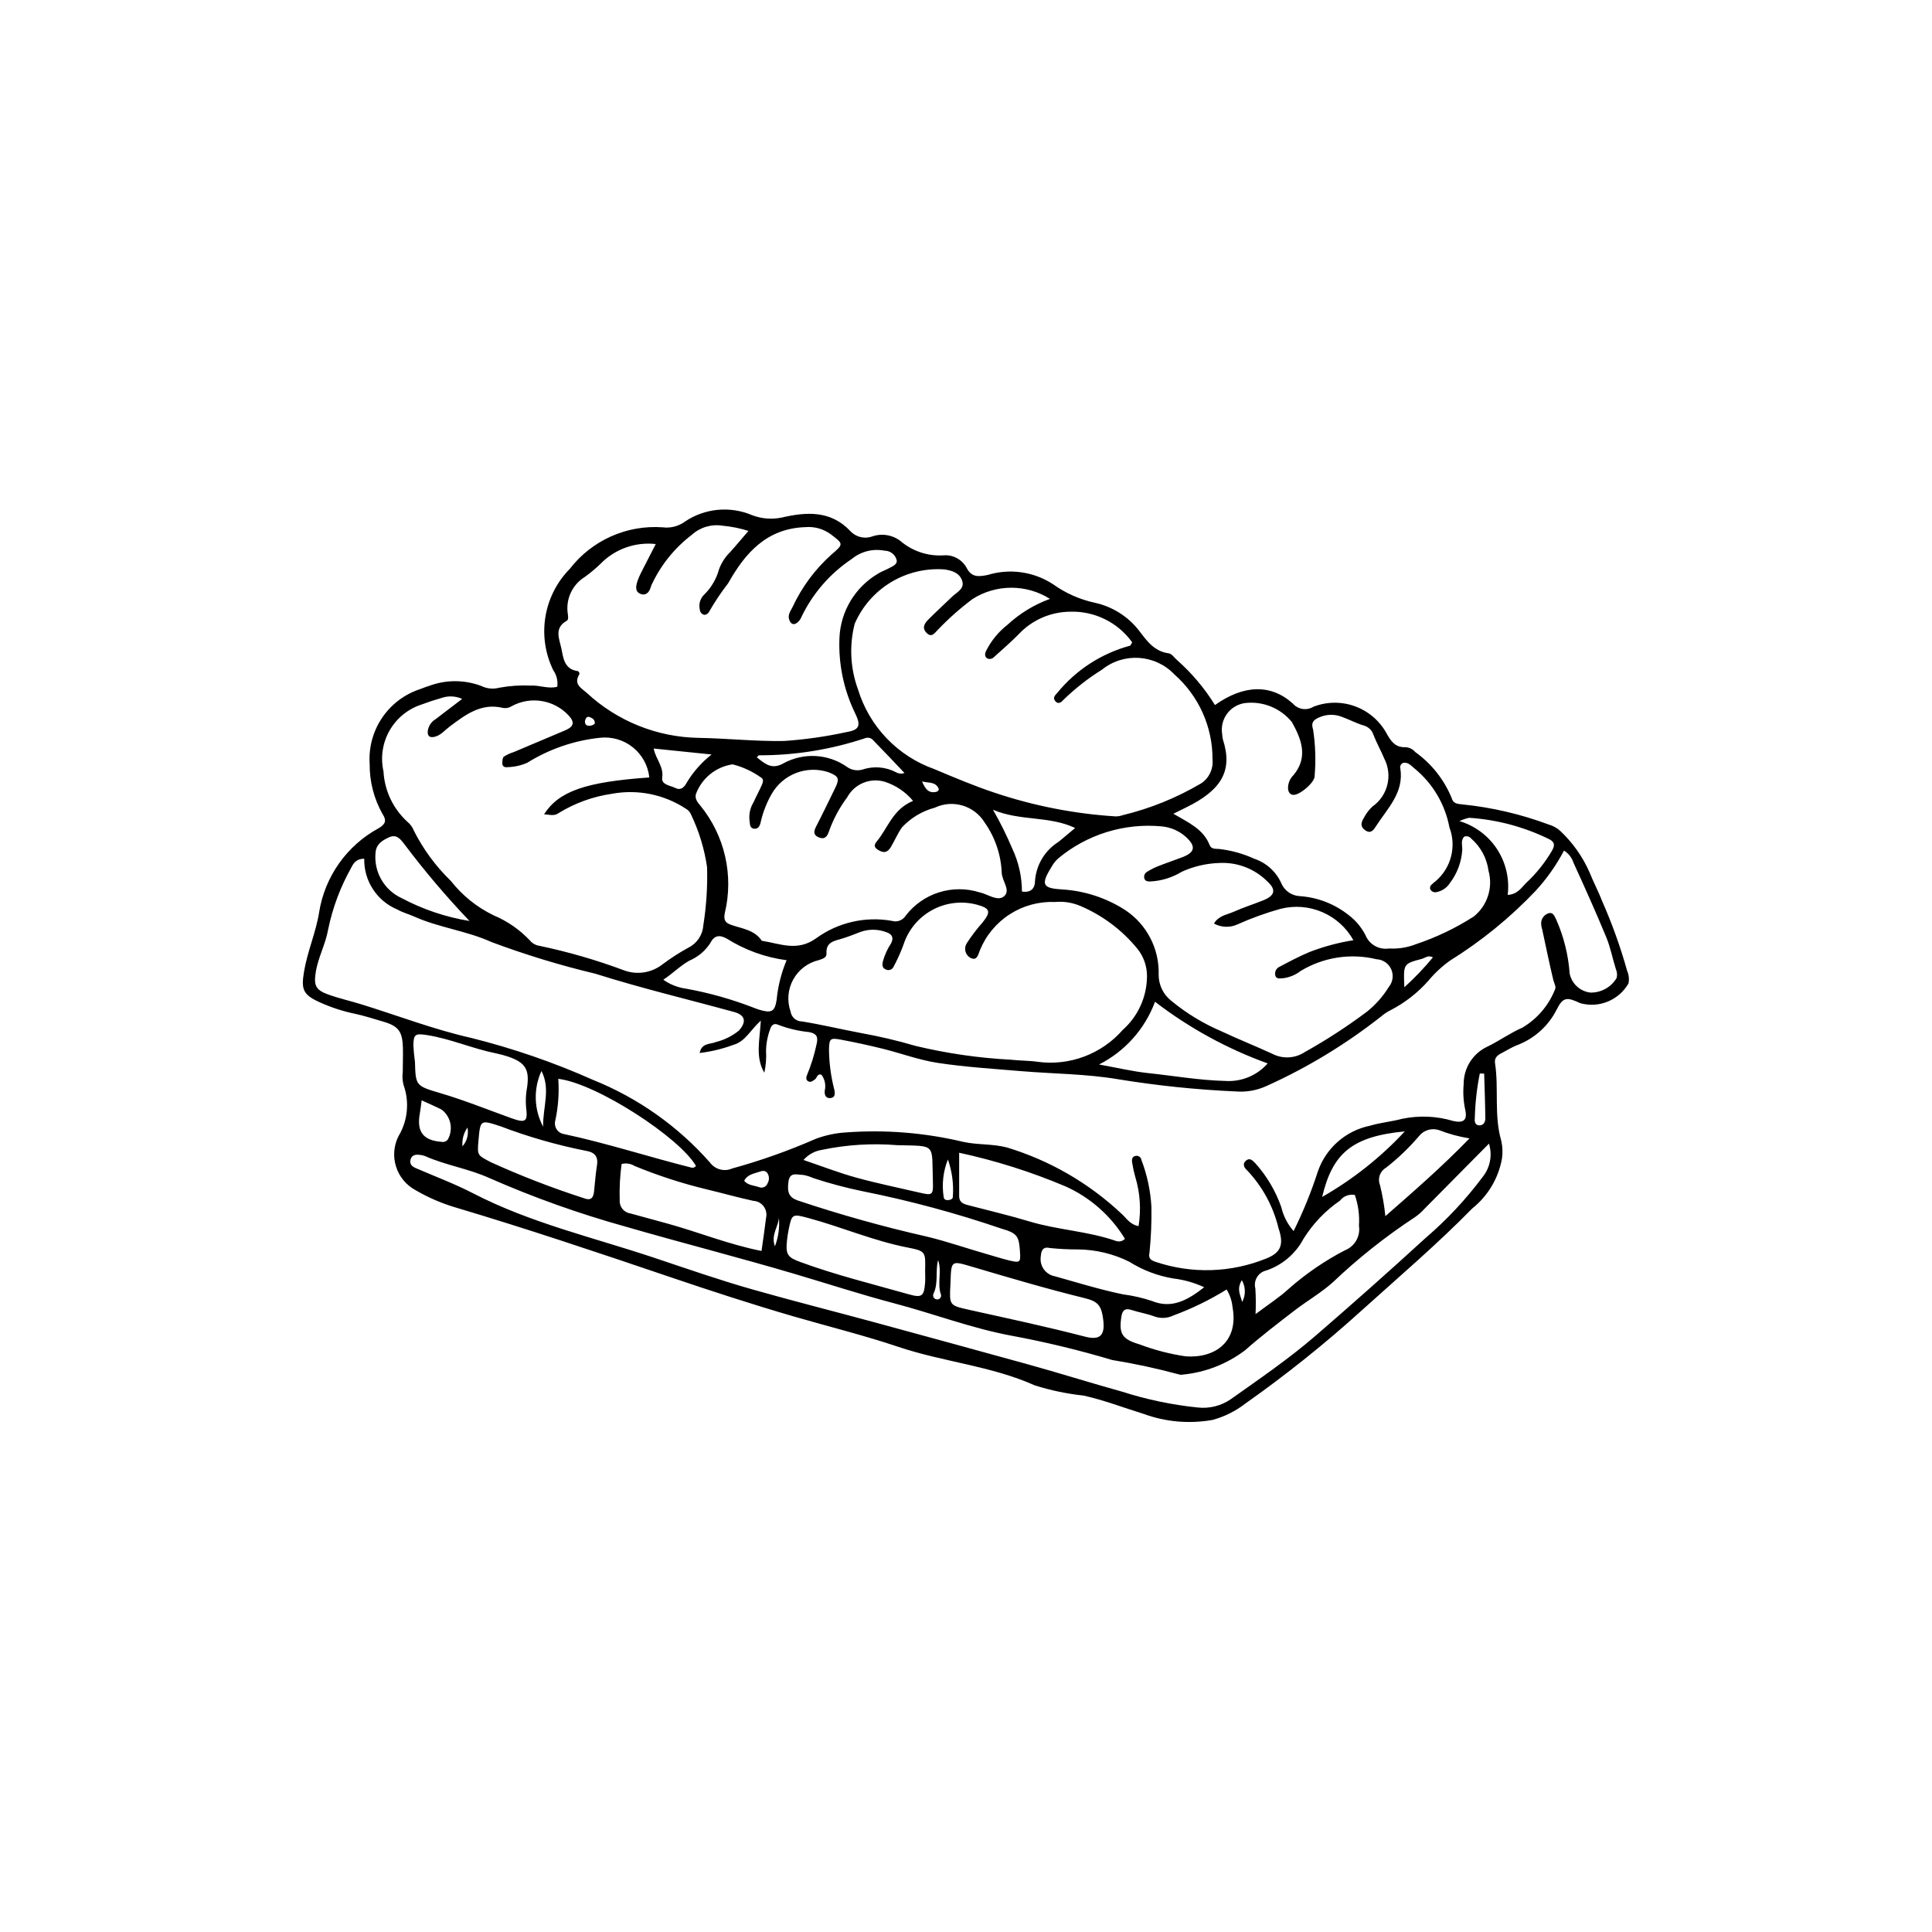 <?xml version="1.0" encoding="UTF-8"?>
<!-- Uploaded to: SVG Repo, www.svgrepo.com, Generator: SVG Repo Mixer Tools -->
<svg fill="#000000" width="800px" height="800px" version="1.1" viewBox="144 144 512 512" xmlns="http://www.w3.org/2000/svg">
 <path d="m486.61 330.44c1.363 1.59 3.68 1.949 5.461 0.852 3.508-1.363 7.394-1.414 10.938-0.145 3.547 1.27 6.516 3.777 8.363 7.059 1.16 2.102 2.312 3.934 5.117 3.809 1 0.059 1.93 0.523 2.574 1.289 4.266 3.051 7.594 7.234 9.605 12.082 0.434 1.609 1.465 1.637 2.926 1.797l-0.004-0.004c7.801 0.793 15.469 2.582 22.812 5.324 1.098 0.309 2.117 0.855 2.977 1.602 3.359 3.129 6.043 6.91 7.883 11.117 1.023 2.578 2.352 5.039 3.344 7.629 2.637 5.981 4.844 12.141 6.609 18.438 0.453 1.047 0.578 2.211 0.352 3.328-2.566 4.484-7.863 6.637-12.832 5.219-3.465-1.645-4.539-1.637-6.195 1.711v-0.004c-2.234 4.422-6.066 7.828-10.723 9.527-1.352 0.562-2.602 1.363-3.91 2.031-1.086 0.555-1.918 1.242-1.707 2.641 1.035 6.789-0.305 13.77 1.629 20.488 0.371 1.586 0.441 3.223 0.207 4.832-0.938 5.199-3.731 9.883-7.859 13.18-9.266 9.457-19.363 18.055-29.18 26.918-9.809 8.891-20.148 17.172-30.969 24.801-2.582 2-5.531 3.473-8.684 4.332-6.137 1.098-12.453 0.543-18.305-1.609-5.281-1.629-10.418-3.621-15.863-4.84-4.383-0.469-8.711-1.371-12.918-2.695-11.578-5.18-24.285-6.219-36.184-10.219-9.086-3.055-18.418-5.356-27.621-8.027-11.113-3.231-22.148-6.832-33.117-10.555-18.863-6.402-37.738-12.742-56.832-18.426v0.004c-3.609-1.09-7.078-2.598-10.336-4.496-5.148-2.738-7.18-9.082-4.578-14.305 2.477-4.109 2.969-9.113 1.348-13.629-0.289-1.109-0.355-2.266-0.203-3.402-0.008-2.129 0.098-4.258 0.043-6.383-0.117-4.367-1.156-5.805-5.309-6.996-2.504-0.719-4.969-1.555-7.547-2.09l-0.004 0.004c-3.188-0.672-6.289-1.691-9.25-3.043-4.41-2.004-4.883-3.391-4.09-8.141 0.891-5.336 3.144-10.352 3.988-15.641l-0.004 0.004c1.504-9.5 7.348-17.754 15.805-22.332 1.852-1.117 2.137-2.062 0.969-3.828-2.25-4.016-3.41-8.551-3.367-13.152-0.301-4.324 0.844-8.625 3.258-12.223 2.418-3.598 5.961-6.289 10.078-7.644 0.77-0.273 1.523-0.602 2.309-0.824 4.481-1.703 9.426-1.711 13.914-0.027 1.484 0.738 3.184 0.906 4.785 0.473 2.727-0.504 5.504-0.691 8.277-0.566 2.394-0.156 4.75 0.965 7.094 0.301 0.207-1.543-0.176-3.109-1.07-4.383-2.137-4.383-2.863-9.32-2.074-14.133 0.789-4.812 3.051-9.262 6.477-12.734 5.832-7.539 15.047-11.668 24.559-10.996 2.113 0.285 4.254-0.266 5.969-1.531 5.266-3.535 11.961-4.164 17.793-1.672 2.496 0.945 5.207 1.164 7.816 0.621 6.574-1.523 13.008-1.941 18.223 3.617 1.5 1.602 3.824 2.137 5.875 1.348 2.711-0.895 5.695-0.281 7.828 1.617 3.07 2.434 6.93 3.66 10.84 3.441 2.516-0.254 4.941 1.004 6.188 3.203 1.297 2.57 3.004 2.523 5.617 1.988v0.004c5.875-1.805 12.246-0.895 17.379 2.477 3.305 2.359 7.051 4.019 11.02 4.879 4.504 0.98 8.547 3.461 11.457 7.035 2.16 2.773 4.117 5.856 8.164 6.375 0.812 0.105 1.488 1.211 2.246 1.836v-0.004c3.887 3.453 7.254 7.449 9.988 11.871 7.551-5.367 14.777-5.664 20.633-0.402zm-41.746 125.49c-0.348-1.258-0.625-2.535-0.828-3.824-0.145-0.84-0.055-1.68 1.055-1.801 0.684-0.066 1.301 0.418 1.398 1.098 1.512 3.961 2.402 8.133 2.644 12.367 0.074 4.078-0.094 8.156-0.508 12.215-0.359 1.531 0.41 2.023 1.648 2.426 9.562 3.219 19.961 2.902 29.309-0.895 4-1.582 4.672-3.828 3.231-8.051-1.387-5.754-4.258-11.039-8.332-15.328-0.715-0.645-1.328-1.645-0.32-2.527 0.98-0.859 1.719-0.172 2.453 0.602l0.004-0.004c3.062 3.398 5.418 7.371 6.934 11.688 0.551 2.356 1.672 4.535 3.262 6.356 2.555-5.148 4.719-10.48 6.481-15.949 2.168-6.113 7.371-10.648 13.723-11.965 2.801-0.84 5.773-1.09 8.605-1.852l-0.004 0.004c4.481-0.93 9.121-0.73 13.5 0.586 2.734 0.613 3.789-0.215 3.184-2.965h0.004c-0.488-2.238-0.629-4.539-0.418-6.816-0.027-4.191 2.356-8.023 6.129-9.852 3.227-1.535 6.152-3.684 9.465-5.125 3.824-2.273 6.809-5.723 8.5-9.84 0.574-0.957-0.121-1.836-0.344-2.773-1.059-4.445-1.98-8.922-2.941-13.391h0.004c-0.215-0.609-0.309-1.258-0.277-1.902 0.133-1.18 0.988-2.152 2.141-2.438 1.141-0.184 1.438 0.973 1.902 1.84v0.004c1.973 4.496 3.16 9.297 3.508 14.199 0.555 2.703 2.793 4.738 5.539 5.031 2.832 0.035 5.465-1.441 6.91-3.875 0.195-0.789 0.121-1.621-0.207-2.367-0.887-2.797-1.426-5.727-2.539-8.422-2.742-6.633-5.688-13.184-8.672-19.707h-0.004c-0.422-1.355-1.32-2.512-2.527-3.258-2.031 3.852-4.547 7.426-7.488 10.633-6.758 7.121-14.398 13.348-22.734 18.531-2.129 1.527-4.055 3.32-5.731 5.336-2.82 3.195-6.215 5.836-10.004 7.789-0.871 0.438-1.688 0.977-2.434 1.609-9.363 7.387-19.598 13.602-30.473 18.5-2.527 1.156-5.309 1.648-8.082 1.43-10.441-0.461-20.844-1.539-31.16-3.223-8.504-1.449-17.254-1.438-25.887-2.168-7.332-0.621-14.695-1.074-21.961-2.176-4.973-0.754-9.781-2.562-14.691-3.777-3.644-0.902-7.312-1.695-11.012-2.383-2.816-0.527-3.055-0.266-3.129 2.617 0.035 3.598 0.512 7.176 1.414 10.66 0.234 1.07 0.219 2.121-1.086 2.211-1.258 0.09-1.578-0.938-1.445-2.019 0.336-1.461 0.008-2.996-0.898-4.191-1.129-0.344-1.148 0.875-1.73 1.273-0.555 0.379-1.098 0.855-1.75 0.496-0.668-0.371-0.598-1.082-0.316-1.695v-0.004c1.062-2.559 1.891-5.207 2.469-7.914 0.504-1.984 0.289-3.019-1.957-3.441-2.769-0.273-5.488-0.914-8.09-1.902-1.211-0.586-1.883 0.082-2.199 1.117v-0.004c-0.691 1.844-1.059 3.789-1.094 5.754 0.121 1.945-0.031 3.902-0.457 5.805-2.434-4.133-1.215-8.605-0.926-13.816-2.762 2.512-4.121 5.543-7.219 6.418l0.004-0.004c-2.902 1.078-5.922 1.809-8.992 2.176 0.527-2.742 2.816-2.254 4.297-2.906 2.223-0.543 4.293-1.57 6.07-3.008 2.125-2.348 1.727-4.133-1.227-4.945-12.262-3.371-24.66-6.309-36.773-10.145-9.355-2.234-18.566-5.043-27.578-8.41-6.496-2.965-13.852-3.789-20.449-6.742-1.488-0.668-3.109-1.086-4.516-1.891h0.004c-5.387-2.266-8.844-7.586-8.723-13.43-2.305 0.012-2.953 1.387-3.613 2.68v0.004c-2.785 5.008-4.789 10.414-5.945 16.027-0.664 3.867-2.644 7.375-3.277 11.281-0.566 3.5-0.109 4.758 3.242 5.969 2.902 1.051 5.941 1.723 8.898 2.641 9.664 2.996 19.18 6.656 29.016 8.875 11.094 2.766 21.922 6.496 32.363 11.152 11.879 4.781 22.477 12.273 30.941 21.879 1.348 1.84 3.789 2.496 5.875 1.578 7.547-2.078 14.934-4.695 22.105-7.836 2.59-0.98 5.312-1.562 8.082-1.723 10.43-0.77 20.914 0.078 31.086 2.512 3.828 0.832 7.781 0.473 11.633 1.496v0.004c11.293 3.434 21.645 9.422 30.25 17.508 1.301 1.121 2.18 2.863 4.551 3.316 0.707-4.348 0.414-8.797-0.863-13.012zm-17.383-149.82c-5.141 0.07-10.027 2.231-13.535 5.984-2.066 2.086-4.293 4.019-6.473 5.988h-0.004c-0.449 0.512-1.176 0.684-1.805 0.426-0.855-0.516-0.66-1.426-0.266-2.16 1.348-2.629 3.246-4.934 5.57-6.754 3.266-3.023 7.102-5.363 11.281-6.883-3.066-1.938-6.621-2.961-10.25-2.957-3.625 0.004-7.18 1.035-10.242 2.977-3.277 2.453-6.348 5.172-9.176 8.129-0.918 0.906-1.695 2.301-3.117 0.77-1.207-1.297-0.395-2.488 0.539-3.43 2.07-2.094 4.258-4.066 6.371-6.117 1.234-1.195 3.359-2.051 2.582-4.25-0.73-2.066-2.719-2.652-4.75-2.938v0.004c-4.953-0.348-9.895 0.848-14.141 3.43-4.246 2.578-7.586 6.41-9.562 10.969-1.469 5.738-1.172 11.789 0.859 17.352 3 9.875 10.516 17.73 20.242 21.172 5.262 2.219 10.543 4.449 15.957 6.25l-0.004-0.004c10.375 3.488 21.16 5.602 32.082 6.285 0.656 0.004 1.312-0.109 1.93-0.332 7.305-1.766 14.305-4.609 20.77-8.434 2.082-1.379 3.234-3.793 2.992-6.281 0.059-8.637-3.629-16.875-10.109-22.582-5.098-5.344-13.434-5.891-19.184-1.254-3.746 2.332-7.227 5.066-10.375 8.156-0.559 0.656-1.367 1.02-2.047 0.125-0.652-0.852-0.039-1.465 0.539-2.086l-0.004 0.004c4.973-6.117 11.742-10.508 19.352-12.559 0.105-0.023 0.164-0.262 0.535-0.887v-0.004c-3.809-5.309-10.027-8.355-16.559-8.109zm-124.55 33.414c-6.824 0.727-13.395 2.992-19.219 6.625-1.648 0.719-3.418 1.109-5.219 1.156-0.668 0.113-1.367-0.156-1.371-0.984-0.004-0.621 0.031-1.508 0.414-1.809 0.828-0.516 1.719-0.926 2.652-1.219 4.516-1.906 9.035-3.797 13.543-5.723 2.367-1.012 2.629-2.144 0.98-3.949h-0.004c-3.859-4.176-10.059-5.203-15.062-2.5-0.676 0.457-1.504 0.633-2.309 0.496-5.824-1.441-10.023 1.824-14.234 4.977-1.297 0.973-2.332 2.336-4.023 2.691-1.23 0.258-1.832-0.246-1.719-1.562 0.184-1.312 0.953-2.473 2.094-3.148 2.191-1.648 4.363-3.324 7.027-5.359-1.738-0.785-3.707-0.871-5.504-0.242-1.73 0.488-3.445 1.047-5.125 1.684v0.004c-3.621 1.133-6.68 3.59-8.574 6.875-1.895 3.285-2.484 7.164-1.652 10.863 0.277 5.121 2.555 9.926 6.34 13.383 0.77 0.621 1.359 1.43 1.711 2.352 2.504 4.961 5.82 9.465 9.812 13.324 3.039 3.871 6.922 6.992 11.352 9.125 3.625 1.523 6.891 3.789 9.594 6.648 0.617 0.754 1.492 1.254 2.453 1.406 7.668 1.602 15.199 3.781 22.531 6.527 3.406 1.25 7.211 0.664 10.078-1.551 2.215-1.664 4.547-3.168 6.977-4.5 2.246-1.121 3.734-3.348 3.906-5.852 0.816-5.117 1.152-10.297 1-15.477-0.707-4.848-2.148-9.559-4.273-13.977-0.246-0.609-0.695-1.117-1.27-1.441-5.789-3.836-12.84-5.273-19.668-4.008-5.004 0.723-9.809 2.461-14.117 5.109-1.125 0.871-2.5 0.418-3.867 0.316 3.941-6.121 11.035-8.574 27.891-9.75v-0.004c-0.332-3.141-1.91-6.019-4.379-7.996-2.469-1.973-5.625-2.875-8.766-2.512zm32.52-56.215h0.004c-2.957-0.461-5.965 0.445-8.168 2.465-4.441 3.391-8.012 7.789-10.422 12.828-0.16 0.289-0.289 0.59-0.383 0.902-0.383 1.48-1.344 2.469-2.801 1.855-1.527-0.641-1.121-2.203-0.711-3.445h-0.004c0.398-1.074 0.875-2.117 1.426-3.125 1.012-2.016 2.055-4.012 3.391-6.613-5.465-0.605-10.902 1.355-14.715 5.316-1.27 1.211-2.617 2.336-4.031 3.367-3.375 2.059-5.176 5.949-4.559 9.852 0.102 0.699 0.215 1.527-0.285 1.805-3.461 1.91-1.926 4.887-1.414 7.379 0.492 2.398 0.734 5.363 4.121 5.914v0.004c0.242 0.008 0.461 0.145 0.574 0.359 0.113 0.211 0.105 0.473-0.027 0.676-1.445 2.512 0.629 3.508 2.027 4.746 8.094 7.523 18.688 11.781 29.738 11.949 7.508 0.133 14.992 0.953 22.535 0.824 5.551-0.375 11.07-1.156 16.508-2.34 3.543-0.578 3.981-1.73 2.344-5.051-3.016-6.215-4.434-13.082-4.133-19.984 0.316-7.008 4.152-13.383 10.195-16.949 0.801-0.547 1.766-0.848 2.629-1.312 0.996-0.539 2.504-1.027 2.356-2.227-0.34-1.496-1.664-2.559-3.191-2.562-3.09-0.617-6.289 0.188-8.723 2.188-5.731 3.816-10.328 9.102-13.309 15.305-0.234 0.613-0.629 1.152-1.137 1.566-1.105 0.863-1.824 0.195-2.164-0.867-0.391-1.215 0.387-2.203 0.891-3.215 2.484-5.356 6.043-10.145 10.457-14.066 3.164-2.684 3.004-2.754-0.273-5.242-1.961-1.457-4.387-2.137-6.82-1.914-10.203 0.355-15.898 6.848-20.387 14.84-1.898 2.445-3.617 5.027-5.152 7.719-0.254 0.414-0.703 0.672-1.191 0.684-0.656-0.148-1.137-0.711-1.184-1.383-0.355-1.465 0.105-3.008 1.211-4.035 1.871-1.855 3.215-4.172 3.898-6.719 0.637-1.684 1.629-3.211 2.91-4.477 1.523-1.676 2.969-3.426 4.863-5.629-2.242-0.707-4.551-1.172-6.891-1.387zm68.227 112.53c-0.473 1.172-0.738 2.922-2.539 1.984v-0.004c-0.652-0.371-1.121-1-1.297-1.73-0.176-0.734-0.043-1.504 0.371-2.137 1.242-1.914 2.625-3.734 4.137-5.441 2.375-2.941 2.074-3.84-1.688-4.824l0.004 0.004c-3.981-1.004-8.191-0.445-11.77 1.555-3.582 2-6.266 5.297-7.496 9.207-0.742 1.984-1.613 3.918-2.609 5.785-0.188 0.375-0.516 0.656-0.918 0.777-0.398 0.125-0.828 0.078-1.191-0.125-0.898-0.41-0.891-1.117-0.734-2.027 0.473-1.73 1.215-3.375 2.203-4.875 0.711-1.375 0.379-2.434-1.324-2.973-2.156-0.805-4.523-0.832-6.699-0.078-1.68 0.633-3.344 1.328-5.066 1.832-2.066 0.605-4.211 0.918-4.031 3.906 0.07 1.152-1.027 1.406-2 1.758-2.902 0.664-5.387 2.539-6.82 5.148-1.438 2.613-1.688 5.711-0.691 8.52 0.227 1.5 1.52 2.602 3.035 2.594 5.156 0.828 10.234 2.055 15.352 3.019v0.004c4.969 0.883 9.891 2.039 14.734 3.461 8.254 1.98 16.676 3.203 25.152 3.648 2.434 0.281 4.91 0.219 7.328 0.578v0.004c8.418 1.09 16.824-2.09 22.418-8.473 4.074-3.621 6.414-8.809 6.426-14.258 0.008-2.637-0.891-5.199-2.547-7.25-4.043-4.949-9.23-8.84-15.109-11.34-2.125-0.902-4.445-1.266-6.742-1.051-4.231-0.172-8.41 0.961-11.969 3.254-3.559 2.289-6.324 5.625-7.914 9.547zm60.867-27.93c0.453 1.148 1.512 1.023 2.496 1.074 3.246 0.363 6.418 1.246 9.387 2.609 3.152 1.059 5.723 3.383 7.098 6.41 0.824 2.004 2.723 3.356 4.887 3.481 4.766 0.316 9.316 2.082 13.047 5.066 1.82 1.391 3.312 3.168 4.371 5.203 0.988 2.523 3.594 4.023 6.273 3.609 2.449 0.141 4.902-0.25 7.184-1.156 5.371-1.797 10.5-4.254 15.266-7.312 3.621-2.894 5.164-7.672 3.918-12.137-0.438-3.297-2.062-6.324-4.57-8.512-0.438-0.555-1.18-0.77-1.844-0.535-1.043 1.02-0.477 2.394-0.551 3.625-0.215 3.117-1.328 6.106-3.207 8.602-0.789 1.273-2.07 2.168-3.535 2.473-0.641 0.18-1.324-0.082-1.68-0.645-0.227-0.453-0.105-1.004 0.293-1.316 0.348-0.344 0.723-0.664 1.117-0.957 4.09-3.504 5.535-9.199 3.617-14.23-1.152-6.133-4.43-11.664-9.262-15.617-0.875-0.703-1.605-1.68-2.93-1.488-0.312 0.094-0.574 0.312-0.727 0.605-0.152 0.289-0.18 0.629-0.078 0.941 0.977 6.43-3.469 10.57-6.492 15.293-0.539 0.844-1.285 2.078-2.766 1.078-1.453-0.984-1.191-2.039-0.418-3.336h0.004c0.586-1.145 1.371-2.172 2.324-3.035 4.043-2.871 5.352-8.281 3.07-12.684-0.871-2.109-2.019-4.109-2.84-6.234-0.383-1.254-1.391-2.215-2.66-2.535-2.012-0.609-3.891-1.637-5.883-2.332l0.004-0.004c-1.859-0.684-3.91-0.629-5.734 0.152-1.551 0.648-2.379 1.355-1.734 3.309 0.613 4.035 0.75 8.129 0.41 12.195 0.156 1.73-4.078 5.289-5.727 5.078-0.953-0.121-1.273-0.875-1.336-1.77h0.004c-0.008-1.312 0.523-2.57 1.469-3.481 3.938-4.762 2.094-9.488-0.438-14.031-3.039-3.746-7.805-5.648-12.586-5.023-3.883 0.629-6.519 4.281-5.902 8.16 0.02 0.492 0.086 0.98 0.195 1.457 2.648 8.141-0.18 13.371-9.801 18.051-0.871 0.426-1.742 0.859-3.324 1.641 4.16 2.414 7.965 4.133 9.59 8.258zm18.848 16.93c-3.926 1.094-7.766 2.481-11.484 4.152-1.984 0.898-4.273 0.812-6.188-0.234 1.207-2.121 3.477-2.344 5.293-3.16 2.527-1.137 5.188-1.965 7.762-3 3.059-1.234 3.492-2.773 1.172-4.922-3.383-3.438-8.082-5.25-12.895-4.973-3.422 0.117-6.785 0.91-9.898 2.336-2.519 1.539-5.387 2.422-8.336 2.559-0.605-0.016-1.336 0.004-1.559-0.836-0.184-0.652 0.094-1.348 0.676-1.691 0.965-0.609 1.984-1.129 3.043-1.547 2.125-0.84 4.301-1.559 6.434-2.383 3.269-1.266 3.543-2.848 0.965-5.254l-0.004 0.004c-1.82-1.684-4.156-2.707-6.625-2.902-9.875-0.902-19.699 2.16-27.316 8.504-0.727 0.66-1.332 1.438-1.797 2.301-2.891 4.664-2.383 5.644 3.051 5.93 5.894 0.391 11.59 2.277 16.551 5.484 5.699 3.805 9.035 10.277 8.82 17.125-0.008 2.684 1.223 5.223 3.332 6.879 4.023 3.328 8.508 6.055 13.312 8.098 4.422 2.086 8.98 3.883 13.422 5.934l0.004 0.004c2.777 1.453 6.125 1.27 8.727-0.48 5.699-3.184 11.18-6.746 16.402-10.66 2.297-1.836 4.258-4.059 5.793-6.562 1.082-1.312 1.328-3.117 0.641-4.672-0.688-1.551-2.195-2.582-3.891-2.664-6.871-1.668-14.129-0.539-20.168 3.141-1.297 1-2.828 1.645-4.445 1.871-0.809 0.039-1.812 0.324-2.168-0.535-0.344-0.98 0.125-2.062 1.078-2.484 2.578-1.371 5.172-2.742 7.859-3.875 3.777-1.469 7.703-2.527 11.711-3.16-1.848-3.316-4.738-5.93-8.223-7.434-3.484-1.508-7.367-1.82-11.051-0.891zm-104.77-33.617h0.004c-3.91-1.25-8.156 0.461-10.109 4.07-2.055 2.75-3.684 5.789-4.836 9.02-0.484 1.574-1.316 2.258-2.863 1.527-1.402-0.66-1.125-1.672-0.516-2.848 1.719-3.332 3.344-6.719 4.992-10.086 1.262-2.582 1.008-3.184-1.758-4.266h-0.004c-5.766-1.898-12.074 0.535-15.062 5.82-1.297 2.277-2.258 4.731-2.848 7.281-0.18 0.938-0.605 2.07-1.836 1.875-1.262-0.203-0.996-1.531-1.18-2.402v-0.004c-0.141-1.613 0.246-3.234 1.098-4.613 0.66-1.492 1.457-2.922 2.121-4.414 0.324-0.727 0.723-1.703-0.215-2.176-2.254-1.605-4.789-2.773-7.473-3.449-4.457 0.66-8.195 3.707-9.734 7.941-0.277 1.352 0.531 2.164 1.227 3.039l-0.004-0.004c6.465 7.949 8.852 18.461 6.457 28.422-0.43 2.07 0.32 2.688 1.805 3.188 2.887 0.977 6.09 1.324 7.996 4.168 4.836 0.746 9.395 2.969 14.434-0.676h-0.004c5.773-4.184 13-5.848 20.023-4.602 1.395 0.434 2.902-0.129 3.676-1.367 2.238-2.922 5.32-5.082 8.832-6.184 3.508-1.105 7.273-1.105 10.781 0.008 2.16 0.453 4.715 2.484 6.441 1.047 1.895-1.578-0.559-4.086-0.602-6.316-0.203-4.762-1.773-9.367-4.527-13.254-2.762-4.496-8.469-6.184-13.23-3.914-3.32 0.887-6.324 2.688-8.668 5.199-1.121 1.582-1.895 3.406-2.875 5.094-0.613 1.055-1.441 1.855-2.793 1.227-1.086-0.504-2.203-1.168-1.062-2.527 2.996-3.582 4.273-8.598 9.664-10.801-1.93-2.328-4.477-4.07-7.348-5.023zm142.95 113.04c-0.754 0.855-1.609 1.613-2.543 2.266-7.789 5.109-15.098 10.906-21.848 17.324-3.152 2.812-6.894 4.957-10.258 7.551-4.398 3.391-8.824 6.769-12.98 10.445l0.004-0.004c-4.828 3.648-10.574 5.883-16.602 6.449-0.324 0.066-0.66 0.039-0.969-0.074-5.82-1.574-11.715-2.844-17.664-3.809-8.734-2.613-17.605-4.758-26.57-6.418-10.625-1.961-20.715-5.848-31.121-8.586-8.844-2.328-17.535-5.168-26.301-7.762-14.961-4.426-30.086-8.277-45.074-12.613h-0.004c-12.285-3.422-24.309-7.715-35.98-12.848-5.539-2.5-11.59-3.379-17.113-5.848-0.465-0.168-0.949-0.27-1.438-0.297-1.066-0.133-2.008 0.102-2.316 1.262-0.305 1.148 0.344 1.809 1.359 2.25 5.09 2.203 10.309 4.148 15.223 6.691 15.203 7.863 31.805 11.68 47.879 17.043 8.672 2.894 17.309 5.914 26.102 8.414 10.82 3.078 21.734 5.828 32.59 8.781 13.375 3.637 26.738 7.297 40.098 10.984 8.465 2.34 16.883 4.996 25.352 7.352v-0.004c6.504 2.09 13.203 3.492 20 4.188 3.094 0.348 6.207-0.434 8.773-2.199 7.602-5.391 15.316-10.656 22.379-16.746 9.895-8.539 19.664-17.219 29.309-26.043v0.004c5.59-4.793 10.633-10.191 15.039-16.09 2.008-2.484 2.641-5.809 1.691-8.855-6.039 6.106-11.516 11.656-17.016 17.191zm-95.27-5.883c-9.074-3.836-18.488-6.812-28.117-8.891 0 4.012-0.004 7.734 0 11.457 0 2.004 1.547 2.219 2.984 2.594 5.211 1.359 10.465 2.594 15.617 4.152 7.504 2.266 15.438 2.57 22.867 5.144h0.004c0.852 0.348 1.828 0.133 2.461-0.535-3.738-6.141-9.254-10.996-15.816-13.922zm-79.281 8.312c0.234-1.051-0.008-2.152-0.656-3.012-0.652-0.859-1.648-1.387-2.727-1.441-4.148-0.895-8.238-2.062-12.371-3.047-6.512-1.57-12.895-3.641-19.09-6.195-1.031-0.637-2.273-0.828-3.449-0.527-0.434 3.18-0.602 6.387-0.5 9.598-0.129 1.715 1.09 3.242 2.797 3.496 3.305 0.898 6.609 1.801 9.914 2.711 8.16 2.25 16.043 5.481 24.871 7.25 0.465-3.367 0.887-6.094 1.211-8.832zm62.34 2.902-0.004-0.004c-11.969-4.086-24.195-7.387-36.602-9.867-4.473-0.914-8.891-2.086-13.227-3.516-0.875-0.402-1.801-0.688-2.754-0.848-1.43 0.023-3.43-0.922-3.812 1.719-0.422 2.93 0.141 4.25 2.438 5.059h0.004c11.281 3.773 22.746 6.981 34.352 9.609 5.394 1.305 10.609 3.144 15.93 4.652 1.879 0.531 3.738 1.145 5.637 1.605 3.016 0.73 3.168 0.582 2.984-2.25-0.273-4.176-0.688-4.926-4.949-6.164zm-148.71-35.914c6.41 1.879 12.582 4.398 18.855 6.648 3.836 1.375 4.414 0.961 3.898-3.012-0.141-1.77-0.039-3.555 0.301-5.297 0.641-4.664-0.551-6.465-5.012-7.992h0.004c-1.078-0.367-2.176-0.664-3.293-0.887-6.195-1.238-12.02-3.863-18.293-4.84-3.016-0.469-3.512-0.238-3.559 2.688 0.062 1.473 0.199 2.938 0.414 4.398 0.191 6.312 0.172 6.383 6.684 8.293zm123.78 40.91c-8.996-1.77-17.418-5.43-26.227-7.805-4.219-1.137-4.359-1.086-5.184 2.984-0.195 0.961-0.352 1.934-0.453 2.906-0.391 3.769 0.098 4.516 3.562 5.785 9.367 3.441 19.055 5.812 28.637 8.527 3.519 0.996 4.078 0.562 4.383-2.879 0.102-1.137 0.016-2.289 0.016-3.438 0.121-4.984 0.148-5.121-4.734-6.082zm65.66-65.117c-2.672 7.215-7.969 13.156-14.836 16.629 4.965 0.891 8.98 1.855 13.047 2.285 6.801 0.715 13.543 1.91 20.418 2.074 4.262 0.285 8.414-1.434 11.227-4.644-10.734-3.871-20.809-9.387-29.855-16.344zm-49.453 81.602c10.301 2.293 20.621 4.484 30.844 7.137 4.09 1.062 5.426-0.328 4.871-4.559-0.48-3.66-1.34-4.762-4.934-5.641-10.113-2.477-20.09-5.441-30.07-8.391-5.246-1.551-5.254-1.523-5.449 3.981-0.012 0.328-0.031 0.652-0.043 0.98-0.258 5.281-0.277 5.367 4.781 6.492zm-108.69-61.172c0.258 3.695-0.004 7.406-0.785 11.031-0.23 0.809-0.098 1.676 0.371 2.375 0.469 0.699 1.223 1.16 2.059 1.254 11.324 2.434 22.344 6.027 33.566 8.848 0.469 0.156 0.984-0.016 1.27-0.422-4.172-7.383-26.242-21.863-36.48-23.086zm44.637-37.168c-1.84-1-3.258-0.973-4.367 1.219-1.344 2.062-3.273 3.68-5.543 4.637-2.449 1.375-4.34 3.363-6.898 5.047 1.805 1.273 3.891 2.09 6.078 2.379 6.094 1.105 12.074 2.789 17.852 5.027 0.457 0.168 0.906 0.367 1.375 0.508 3.332 1.004 4.254 0.633 4.738-2.633h-0.004c0.352-3.594 1.242-7.117 2.641-10.449-5.641-0.746-11.055-2.703-15.871-5.738zm-62.582 59.23c8.004 3.637 16.207 6.812 24.57 9.516 2.047 0.816 2.676 0.016 2.867-1.805 0.238-2.269 0.391-4.559 0.758-6.809 0.41-2.527-0.734-3.566-3.082-3.918h-0.004c-7.66-1.531-15.18-3.695-22.477-6.473-5.356-1.738-5.344-1.777-5.836 3.777-0.355 4.023-0.262 3.848 3.203 5.711zm180.96 30.848c-4.16-0.684-8.137-2.195-11.703-4.445-4.254-2.113-8.934-3.227-13.684-3.258-2.441 0.008-4.883-0.117-7.312-0.367-1.789-0.461-2.356 0.625-2.434 2.144-0.215 1.219 0.07 2.469 0.785 3.477 0.719 1.008 1.809 1.688 3.031 1.887 5.981 1.68 11.938 3.527 18.012 4.777l-0.004-0.004c2.586 0.336 5.129 0.918 7.602 1.742 5.219 2.152 9.434-0.156 13.871-3.637-2.586-1.195-5.34-1.977-8.164-2.316zm-0.051 9.82c-1.566 0.754-3.375 0.84-5.004 0.227-1.977-0.734-4.098-1.062-6.106-1.719-1.785-0.582-2.398 0.289-2.629 1.801-0.699 4.543 0.211 5.981 4.789 7.32v0.004c3.957 1.496 8.062 2.562 12.25 3.18 7.805 0.566 14.09-3.902 12.422-13.023-0.16-1.664-0.695-3.266-1.566-4.691-4.473 2.769-9.219 5.082-14.156 6.902zm30.566-7.043c4.527-4 9.531-7.434 14.891-10.223 2.644-1.02 4.215-3.75 3.766-6.547 0.188-2.762-0.184-5.535-1.094-8.148-1.488-0.27-3.004 0.309-3.93 1.504-3.887 2.676-7.18 6.121-9.672 10.125-2.09 3.949-5.613 6.953-9.848 8.391-1.031 0.23-1.922 0.871-2.473 1.773-0.547 0.906-0.707 1.992-0.434 3.016 0.137 2.258 0.152 4.519 0.047 6.777 3.598-2.715 6.375-4.473 8.746-6.668zm-114.63-29.527c5.637 1.559 11.383 2.723 17.082 4.051 3.062 0.715 3.418 0.586 3.301-2.785-0.359-10.426 1.102-9.574-9.379-9.844l0.004 0.004c-6.676-0.555-13.395-0.145-19.949 1.219-1.926 0.277-3.688 1.234-4.969 2.699 4.781 1.621 9.281 3.375 13.91 4.656zm162.59-10.375v-0.004c-2.781-0.438-5.512-1.18-8.137-2.207-1.895-0.602-3.965 0.02-5.215 1.562-2.637 3.098-5.578 5.922-8.785 8.426-1.602 0.91-2.281 2.863-1.594 4.574 0.672 2.715 1.148 5.477 1.426 8.258 7.578-6.633 14.84-12.934 22.305-20.613zm-282.34-78.043c-1.016-1.309-2.027-2.66-4.027-1.734-1.816 0.844-3.387 1.766-3.562 4.152l0.004 0.004c-0.453 5.039 2.312 9.816 6.906 11.938 5.629 2.992 11.707 5.043 18 6.066-6.164-6.465-11.945-13.285-17.32-20.426zm292.45 13.523c2.719-0.176 3.707-2.035 5.019-3.301h0.004c2.625-2.457 4.883-5.285 6.703-8.391 0.699-1.227 0.953-2.277-0.805-3.125h-0.004c-6.606-3.231-13.781-5.141-21.117-5.625-0.895 0.191-1.758 0.484-2.582 0.875 4.098 1.223 7.633 3.859 9.973 7.441s3.336 7.879 2.812 12.125zm-131.22-12.133c1.637 3.516 2.492 7.352 2.496 11.23 2.461 0.414 3.473-0.992 3.457-2.719 0.277-4.289 2.606-8.184 6.258-10.453 1.359-1.141 2.723-2.273 4.387-3.664-6.887-3.285-14.668-1.773-21.781-4.844h0.004c1.938 3.375 3.664 6.863 5.18 10.449zm-36.871-28.805c-0.523-0.66-1.414-0.902-2.199-0.598-9.066 3.023-18.562 4.555-28.121 4.531-0.113 0.008-0.211 0.188-0.578 0.535 2.18 1.734 3.977 3.379 7.121 1.562 2.586-1.398 5.512-2.059 8.449-1.902 2.941 0.156 5.777 1.121 8.203 2.789 1.184 0.91 2.723 1.211 4.16 0.82 2.957-1.012 6.199-0.762 8.965 0.691 0.68 0.395 1.5 0.465 2.238 0.195-2.715-2.856-5.441-5.777-8.238-8.621zm118.93 120.97c8.137-4.644 15.523-10.5 21.898-17.367-14.07 1.328-19.172 5.894-21.898 17.367zm-177.16-118.83c0.582 2.875 2.695 4.777 2.262 7.676-0.293 1.969 2.152 2.102 3.492 2.781 1.406 0.715 2.352-0.145 3.047-1.484 1.719-2.84 3.938-5.344 6.547-7.394-5.625-0.578-10.367-1.066-15.348-1.578zm-61.969 96.711c-0.879 4.832 0.891 7.148 5.707 7.516 0.625 0.141 1.281-0.086 1.688-0.586 1.539-2.672 0.855-6.074-1.602-7.945-1.566-0.797-3.188-1.488-5.305-2.469-0.219 1.582-0.316 2.539-0.488 3.484zm32.242-11.266h-0.004c-2.168 4.719-2.008 10.184 0.438 14.77-0.098-5.195 2.043-9.906-0.438-14.77zm247.34 12.465c-0.098 0.75-0.012 1.789 0.98 1.934 1.191 0.176 1.812-0.746 1.805-1.777-0.035-3.969-0.191-7.941-0.305-11.91l-1.156-0.043v0.004c-0.781 3.883-1.223 7.828-1.324 11.793zm-11.098-42.562c-1.281-0.699-2.062 0.164-2.965 0.402-4.887 1.289-4.887 1.289-4.606 7.516v-0.004c2.711-2.453 5.242-5.098 7.57-7.918zm-129.66 63.484c0.074 0.836 0.832 0.922 1.492 0.801 0.461-0.086 0.988-0.309 0.941-0.926 0.242-3.324-0.203-6.66-1.309-9.805-1.258 3.148-1.648 6.578-1.125 9.93zm-48.949-2.598c0.449 0.18 0.957 0.168 1.398-0.039 0.438-0.207 0.773-0.59 0.922-1.055 0.477-0.855 0.422-1.906-0.145-2.707-0.602-0.758-1.465-0.484-2.199-0.227-1.434 0.5-3.082 0.691-3.894 2.363 1.066 1.242 2.609 1.199 3.918 1.664zm46.203 28.359c-0.105 0.316-0.055 0.668 0.137 0.941 0.188 0.277 0.496 0.445 0.832 0.461 0.332 0.027 0.656-0.113 0.863-0.371 0.211-0.262 0.281-0.605 0.188-0.926-1.051-2.988 0.332-6.102-0.758-9.121-0.777 2.984 0.172 6.129-1.262 9.016zm-41.977-12.672c0.934-2.438 1.293-5.055 1.051-7.652-0.047 2.375-2.184 4.535-1.051 7.652zm42.926-120.49c0.23-0.066 0.578-0.531 0.523-0.672-0.828-2.066-2.695-1.574-4.457-2.039 0.848 2.027 1.82 3.312 3.934 2.707zm-91.762-17.488c0.402-0.062 1.062-0.352 1.094-0.605 0.121-0.941-0.656-1.438-1.383-1.684-0.766-0.258-1.055 0.41-1.219 1.066-0.051 1.082 0.621 1.355 1.508 1.223zm172.66 152.73v-0.004c0.984-1.809 0.949-4-0.09-5.777-1.402 2.379-0.449 3.727 0.09 5.777zm-206.63-41.254c1.207-1.352 1.699-3.195 1.328-4.969-1.012 1.449-1.48 3.207-1.328 4.969z"/>
</svg>